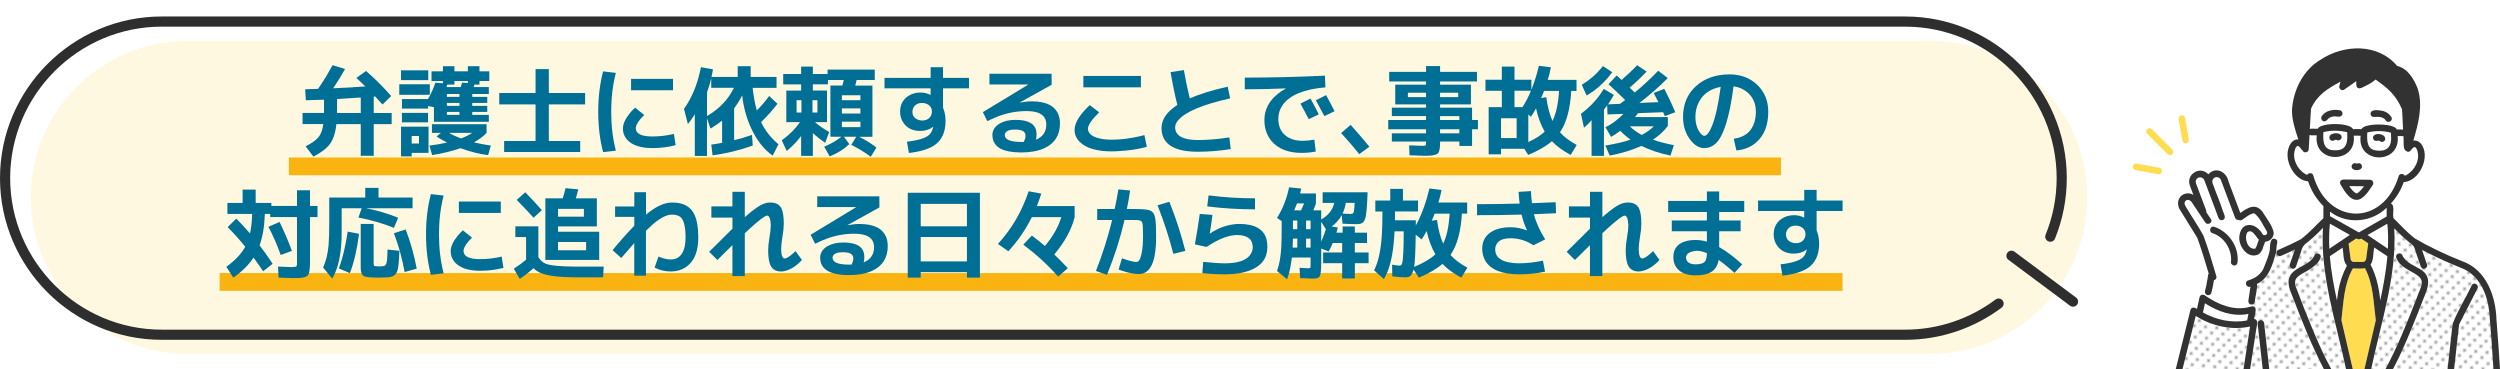 <?xml version="1.0" encoding="UTF-8"?>
<svg xmlns="http://www.w3.org/2000/svg" xmlns:xlink="http://www.w3.org/1999/xlink" id="_レイヤー_2" viewBox="0 0 846 125">
  <defs>
    <style>.cls-1{fill:none;}.cls-2{fill:#323232;}.cls-3{fill:url(#_新規パターン_3);}.cls-4{fill:#006f95;}.cls-5{fill:#fff;}.cls-6{fill:#2e2e2e;}.cls-7{fill:#959595;}.cls-8{fill:#fff8e1;}.cls-9{clip-path:url(#clippath);}.cls-10{fill:#f9b411;}.cls-11{fill:#ffdc50;}</style>
    <clipPath id="clippath">
      <rect class="cls-1" x="721" width="125" height="125"></rect>
    </clipPath>
    <pattern id="_新規パターン_3" x="0" y="0" width="4.98" height="5.18" patternTransform="translate(-2014.82 -8518.19) rotate(-45) scale(.49)" patternUnits="userSpaceOnUse" viewBox="0 0 4.98 5.18">
      <rect class="cls-1" x="0" width="4.98" height="5.18"></rect>
      <rect class="cls-5" x="0" y="0" width="4.98" height="5.18"></rect>
      <circle class="cls-7" cx="2.49" cy="2.59" r="1.06"></circle>
    </pattern>
  </defs>
  <g id="ph">
    <path class="cls-8" d="M653.37,119.77H63.36c-29.14,0-52.98-23.84-52.98-52.98h0c0-29.14,23.84-52.98,52.98-52.98h590.01c29.14,0,52.98,23.84,52.98,52.98h0c0,6.99-1.37,13.69-3.86,19.81-1.48,3.65-3.36,7.1-5.58,10.29-3.28,4.73-7.32,8.9-11.92,12.35-8.84,6.61-19.79,10.53-31.61,10.53Z"></path>
    <path class="cls-6" d="M675.29,101.36c-8.56,6.4-19.14,10.19-30.58,10.19H54.7c-14.1,0-26.91-5.76-36.2-15.06-9.3-9.3-15.06-22.11-15.06-36.2h0c0-14.1,5.76-26.91,15.06-36.21,9.3-9.3,22.11-15.06,36.2-15.06h590.01c14.1,0,26.9,5.76,36.2,15.06,9.3,9.3,15.06,22.11,15.06,36.2h0c0,6.77-1.33,13.24-3.74,19.16-.36.88.06,1.88.94,2.24.88.36,1.88-.07,2.24-.94,2.57-6.33,3.99-13.24,3.99-20.46h0c0-30.1-24.6-54.7-54.7-54.7H54.7C24.6,5.6,0,30.19,0,60.29h0c0,30.1,24.6,54.7,54.7,54.7h590.01c12.2,0,23.52-4.05,32.64-10.88.76-.57.92-1.65.35-2.4-.57-.76-1.65-.92-2.4-.35h0Z"></path>
    <path class="cls-6" d="M679.65,87.92l20.84,15.52c.76.57,1.84.41,2.4-.35.57-.76.41-1.84-.35-2.4l-20.84-15.52c-.76-.57-1.84-.41-2.4.35-.57.76-.41,1.84.35,2.4"></path>
    <rect class="cls-1" width="846" height="125"></rect>
    <g class="cls-9">
      <path class="cls-5" d="M753.49,105.99c-2.62-.68-5.05-1.94-7.34-3.37-.23,1.04-.46,2.09-.69,3.13,4.51,2.51,9.86,3.69,14.97,2.67.14-.73.28-1.47.43-2.2-2.44.44-4.94.4-7.37-.23Z"></path>
      <path class="cls-11" d="M805.28,39.57c-.19-.03-.03.02.04,0-.01,0-.02,0-.04,0Z"></path>
      <path class="cls-5" d="M807.9,75.99c-.06-.07-.11-.14-.15-.23-2.2,1.26-4.39,2.51-6.59,3.77,2.29,1.55,4.59,3.09,6.88,4.64.13-2.72.1-5.45-.15-8.18Z"></path>
      <path class="cls-5" d="M788.43,75.69c-.27,2.82-.32,5.66-.19,8.49,2.32-1.56,4.64-3.13,6.96-4.69-2.26-1.27-4.52-2.53-6.77-3.8Z"></path>
      <path class="cls-11" d="M788.09,39.95s-.01.01-.02.02c0,0,.01-.01.02-.02Z"></path>
      <path class="cls-11" d="M788,40.02s-.02.01,0,0h0Z"></path>
      <path class="cls-5" d="M793.21,87.69c-.16-1.28-.33-2.57-.49-3.85-1.44.94-2.84,1.97-4.31,2.87.42,5.05,1.34,10.03,2.41,14.98.42-4.1,1.39-8.15,3.38-11.78-.58-.59-.88-1.36-.99-2.21Z"></path>
      <path class="cls-11" d="M799.7,88.64c.55-.08.91-.42,1.01-1.1.24-1.72.47-3.45.7-5.17-.8-.54-1.59-1.07-2.39-1.61-.5.33-1.13.33-1.66-.06-.87.58-1.73,1.17-2.6,1.75.25,1.81.41,3.63.72,5.43.41,1.33,3.07.56,4.22.76Z"></path>
      <path class="cls-5" d="M795.08,72.19c7.8,1.41,14.79-5.36,16.61-12.52.25-.97,1.64-1.05,2.06-.22.02,0,.04,0,.05,0-.07,0,.2-.05.3-.08-.01,0,.28-.15.24-.12,2.81-1.6,4.72-5.17,3.65-8.36-.12-.36-.38-1.05-.82-1.12-1.13.02-1.49,2.55-3,1.25-1.16-.4-.61-3.78-.86-4.95-.65,0-1.3-.01-1.95-.02,1.09,9.73-13.84,9.55-12.52-.11-.78-.02-1.56,0-2.34-.03,1.14,9.67-13.76,9.62-12.51-.1-.81-.05-1.67.09-2.45-.1-.09,1.59-.18,3.18-.26,4.76,0,1.19-1.71,1.51-2.13.4-.56-.32-.89-1.46-1.63-1.46-.49.05-.77.83-.9,1.23-1.03,3.14.79,6.66,3.53,8.3-.04-.03.25.13.24.13.1.03.38.1.3.09.03,0,.05,0,.08,0,.44-.79,1.8-.75,2.04.24,1.51,5.9,6.13,11.52,12.27,12.8ZM795.92,55.76c.38-.68,1.07-.56,1.69-.4.84-.45,1.91.33,1.63,1.27-.51,1.65-4.26,1.07-3.33-.87ZM792.98,60.74c3.02.03,6.03.06,9.05.09.84,0,1.38.94.96,1.67-1.09,1.74-2.27,3.59-4.02,4.72-3.21,1.75-5.58-2.48-6.94-4.81-.38-.75.05-1.66.96-1.67Z"></path>
      <path class="cls-5" d="M807.7,86.6c-1.42-.95-2.83-1.91-4.25-2.86-.43,1.92-.13,4.15-1.24,5.83,1.98,3.74,2.86,7.91,3.28,12.09,1.06-4.94,1.99-9.92,2.4-14.96-.07-.02-.13-.06-.19-.1Z"></path>
      <path class="cls-5" d="M789.33,73.65c2.97,1.67,5.94,3.34,8.92,5,3.13-1.79,6.26-3.58,9.39-5.37v-2.98c-5.07,5.01-13.5,5.75-19.18,1.32v1.54c.29.16.58.32.87.49Z"></path>
      <path class="cls-5" d="M794.98,62.98c.63.92,1.32,1.88,2.3,2.45.8.13,2.03-1.49,2.71-2.4-1.67-.02-3.34-.03-5.01-.05Z"></path>
      <path class="cls-11" d="M780.91,59.16h0c.09-.03.09-.03,0,0Z"></path>
      <path class="cls-11" d="M807.23,40.58s-.01-.02-.02-.02c0,0,.02.02.02.02Z"></path>
      <path class="cls-5" d="M812.87,37.04c-2.11-4.89-4.73-7.14-8.96-10.11-1.58,1.35-3.09,2.02-4.87,2.86-1.77.58-1.74-1.06-1.66-2.33-1.37.96-2.74,1.93-4.11,2.89-.81.57-1.88-.38-1.63-1.25.14-.48.25-.97.38-1.46-4.42,2.45-7.75,4.33-9.96,9.13-.13,2.28-.25,4.56-.38,6.84.87-.12,1.77,0,2.65-.03,1.11-2.16,10.99-2.13,11.98.16.94-.13,1.91,0,2.85-.03.79-2.15,11.18-2.07,11.95.11.71,0,1.41.01,2.12.02-.11-2.27-.22-4.54-.34-6.8ZM792.38,39.16c-.18.18-.52.36-.78.33-1.01-.12-2.07-.18-3.03.21-.93.33-1.35,1.86-2.52,1.21-1.69-1.37,1.04-3.18,2.37-3.5,1.31-.38,5.47-.62,3.97,1.75ZM808.82,41.1c-.76.48-1.42-.2-1.83-.78-.44-.45-1.07-.64-1.68-.74-1.1-.25-2.99.6-3.13-1.1.11-1.77,3.12-1.14,4.29-.92,1.33.35,4.01,2.15,2.34,3.54Z"></path>
      <path class="cls-5" d="M809.14,44.93c-2.6-.74-5.42-.74-8.05-.1-.13,2.69-.23,5.87,3.26,6.11,4.59.39,4.94-2.19,4.79-6.01ZM806.86,47.7c-.64.66-1.27.15-1.91-.12-.46,0-.93.29-1.37-.02-.52-.28-.7-1.02-.4-1.52.99-1.54,5.14-.3,3.68,1.66Z"></path>
      <path class="cls-11" d="M807.18,40.52c-.07-.11-.02-.01.02.03,0-.01-.01-.02-.02-.03Z"></path>
      <path class="cls-5" d="M792.36,44.38c-2.03-.28-4.12-.15-6.11.32-.31,3.73.22,6.52,4.66,6.12,3.55-.14,3.46-3.38,3.39-6.07-.59-.17-1.32-.27-1.94-.37ZM792.26,46.95c-.51.85-1.2.43-1.93.35-.42.14-.8.47-1.27.3-.58-.14-.94-.8-.78-1.37.57-1.75,4.9-1.53,3.98.72Z"></path>
      <path class="cls-11" d="M798.13,65.11c-.14.1-.04.03,0,0h0Z"></path>
      <path class="cls-11" d="M797.48,65.47s-.01,0-.02,0c.05.02.09.01.06-.01-.01,0-.02,0-.04,0Z"></path>
      <path class="cls-11" d="M797.4,65.46s.02,0,.03.01c.01,0,.03-.01.05-.02-.03,0-.06,0-.09,0Z"></path>
      <path class="cls-11" d="M805.32,39.58s0,0,0,0c0,0,0,0,.01,0,0,0-.01,0-.02,0Z"></path>
      <path class="cls-11" d="M762.83,72.12c-.07-.03-.05,0,0,0,0,0,0,0,0,0Z"></path>
      <path class="cls-3" d="M781.48,91.21c-1.45,1.15-3.57,1.52-4.55,3.18-.99,2.14,1.14,5.1,1.72,7.26,3.13,7.9,6.19,15.88,10.3,23.35h4.96c-3.32-15.79-8.75-31.57-7.83-47.89-1.64,1.73-3.38,3.36-5.22,4.88-1.38.93-1.9,1.82-2.26,3.43-.54,1.57-1.08,3.14-1.61,4.71-.19.57-.76.94-1.37.78-.55-.15-.97-.8-.78-1.37.58-1.7,1.16-3.39,1.74-5.09-1.52.72-3.06,1.41-4.59,2.09-.77.41-1.77-.15-1.65-1.08l-.16.03c-1.14,3.95-2.36,8.74-6.45,10.58.18,2.03-.57,4.14-.75,6.18-.11.69-1.03.98-1.59.69l-.19.94c3.23-1.1,1.83,2.31,1.58,4.04,1.73.21.78,2.41.71,3.53-.69,4.51-1.38,9.03-2.08,13.54h4.29c-.58-5.19-1.16-10.38-1.74-15.57-.07-.6.56-1.11,1.11-1.11,1.54.12,1.08,2.14,1.35,3.22.5,4.49,1,8.97,1.5,13.46h18.5c-4.01-7.75-7.27-15.86-10.4-24-1-2.63-2.66-5.72-.66-8.3,2.04-2.61,6.28-3.04,7.78-6.16.4-1.37,2.54-.78,2.14.59-.53,1.82-2.31,3.09-3.81,4.08Z"></path>
      <path class="cls-5" d="M761.21,103.88l.19-.94c-.73-.37-.57-1.29-.45-1.96.2-1.34.41-2.68.61-4.02-1.43.62-2.25-1.61-.75-2.08,2.5-.73,4.63-2.25,5.46-4.77.68-1.84,1.57-3.66,1.83-5.62.1-1.31,0-4.66,2.12-3.48-.05-.73-.24-1.49-.43-2.25,0,0-.16-.16-.38-.31.23,1.68-1.23,3.25-2.87,3.31-.7,1.46-.83,3.44-2.35,4.32-3.41,1.54-6.4-2.42-6.42-5.56.2-5.84,5.58-5.61,8.03-1.12.79.46,1.73-.17,1.32-1.12-1.3-2.07-2.29-4.66-4.29-6.16-1.54.17-2.87,1.46-4.14,2.25-.41.26-.8.21-1.1.01-.57.1-1.05-.27-1.25-.79-.63-1.67-1.26-3.34-1.88-5.01-.98-2.6-1.94-5.21-2.93-7.8-.57-1.21-2.34-1.17-2.8.1-.24.67.13,1.38.37,2.02,1.01,2.84,2.27,5.64,3.15,8.51.34.98,1.32,2.54-.15,3.03-.62.17-1.15-.21-1.37-.78l-1.88-5.01c-.98-2.6-1.94-5.21-2.93-7.8-.57-1.21-2.34-1.17-2.8.1-.24.67.13,1.38.37,2.02.4,1.05.79,2.1,1.19,3.15.64,1.68,1.27,3.36,1.91,5.04.07.19.06.39,0,.57.53.79,1.06,1.58,1.59,2.37.8,1.19-1.13,2.3-1.92,1.12-1.45-2.16-2.89-4.32-4.34-6.49-.41-.89-1.71-1.65-2.43-.67-.6.85.14,1.78.6,2.51,1.82,3.08,3.9,6.03,5.58,9.17,1.66,4.49,3,9.11,4.35,13.71.2.7-.26,1.2-.81,1.33-.21,1.44-.52,2.86-.88,4.26-.18.75-1.19,1.06-1.77.57l-.17.5c4.3,2.95,9.57,5.13,14.82,3.74ZM748.67,78.89c-1.36-.44-.77-2.58.59-2.14,4.95,1.61,8.46,6.78,7.92,12-.06.6-.46,1.11-1.11,1.11-.56,0-1.17-.51-1.11-1.11.44-4.22-2.22-8.53-6.29-9.85Z"></path>
      <path class="cls-3" d="M842.51,107.41c-.28-5.56-1.96-11.34-6.42-14.95-1.75-1.39-3.86-2.05-5.89-2.91-3.6-1.51-7.13-3.19-10.59-4.99.57,1.66,1.14,3.32,1.7,4.98.19.57-.22,1.21-.78,1.37-.6.17-1.17-.21-1.37-.78-.55-1.61-1.1-3.21-1.65-4.82-.22-.65-.37-1.46-.77-2.03-.4-.51-.98-.88-1.45-1.29-1.79-1.47-3.48-3.04-5.07-4.72.88,16.27-4.55,31.99-7.84,47.73h4.82c4.2-7.81,7.5-16.08,10.69-24.34.53-1.76,1.67-3.44,1.63-5.32-.23-3.15-7.2-3.7-8.65-8.21-.4-1.38,1.74-1.96,2.14-.59,2.05,4.1,9.54,4.06,8.7,9.87-3.29,9.77-7.3,19.38-11.97,28.59h18.49c.57-5.11,1.14-10.22,1.71-15.34,1.72-4.54,4.43-8.74,6.51-13.15.65-1.27,2.57-.15,1.92,1.12-2.07,4.04-4.15,8.09-6.22,12.13-.57,5.08-1.14,10.15-1.7,15.23h13.32c-.37-5.87-.75-11.74-1.27-17.59Z"></path>
      <path class="cls-3" d="M761.41,110.49c-6.3,1.39-12.95-.19-18.38-3.57-1.5,6.02-3,12.05-4.49,18.07h20.65c.74-4.84,1.48-9.67,2.22-14.51Z"></path>
      <path class="cls-11" d="M803.98,108.37c-.8-5.98-.8-12.15-3.65-17.62-1.34.21-2.75.09-4.11.06-3.06,5.34-3.18,11.57-3.88,17.52,1.28,5.56,2.57,11.11,3.86,16.66h3.91c1.28-5.55,2.57-11.09,3.87-16.63Z"></path>
      <path class="cls-11" d="M729.06,44.57c-.61-.65-1.54-1.74-2.43-.86-.41.44-.44,1.13,0,1.57,2.01,2.01,4.03,4.02,6.04,6.04.61.65,1.54,1.74,2.43.86.41-.44.44-1.13,0-1.57-2.01-2.01-4.03-4.02-6.04-6.04Z"></path>
      <path class="cls-11" d="M730.81,56.8c-2.23-.42-4.45-.84-6.68-1.25-.82-.18-2.02-.49-2.33.59-.15.54.18,1.25.78,1.37,2.23.42,4.45.84,6.68,1.25.82.18,2.02.49,2.33-.59.15-.54-.18-1.25-.78-1.37Z"></path>
      <path class="cls-11" d="M738.37,46.74c.07.92.39,1.94,1.52,1.69.62-.17.88-.77.78-1.37-.37-2.11-.73-4.21-1.1-6.32-.07-.92-.39-1.94-1.52-1.69-.62.17-.88.77-.78,1.37.37,2.11.73,4.21,1.1,6.32Z"></path>
      <path class="cls-2" d="M791.59,37.27c-2.17-.32-4.7.14-5.95,2.12-.32.48-.11,1.25.4,1.52.76.43,1.37-.13,1.8-.73.45-.45,1.08-.64,1.7-.74.93-.24,2.07.4,2.84-.28.7-.69.17-1.86-.78-1.9ZM788,40.02s-.02.01,0,0h0ZM788.07,39.97s.01-.01.02-.02c0,0-.01.01-.02.02Z"></path>
      <path class="cls-2" d="M807.2,40.55s0,0,0,0c0,0,0,0,0,0Z"></path>
      <path class="cls-2" d="M806.48,37.57c-1.16-.23-4.18-.86-4.29.92.14,1.69,1.99.85,3.09,1.1-.14-.01-.09-.03.04,0,0,0,.01,0,.02,0,0,0,0,0-.01,0,.71.11,1.43.38,1.88.97-.1-.14-.03-.04.03.03,0,0-.01-.01-.02-.02.7,1.4,2.74.42,2.01-.98-.64-1-1.6-1.69-2.74-2.02Z"></path>
      <path class="cls-2" d="M805.28,39.58s.03,0,.04,0c-.01,0-.02,0-.04,0Z"></path>
      <path class="cls-2" d="M844.81,108.38c-.18-8.06-3.44-17.21-11.71-20.03-5.45-2.18-10.87-4.7-15.92-7.68-2.64-2.02-4.86-4.54-7.21-6.82-.5-1.31.64-4.41-.91-4.97,1.91-2.09,3.43-4.57,4.35-7.24,5.44-.35,9.37-8.94,5.7-13.18-.61-.68-1.54-1.03-2.44-.88,1.67-5.66,3.38-11.96,1.42-17.75-1.25-3.16-3.37-6.69-6.89-7.51-6.48-7.74-18.03-7.37-25.95-2.1-5.91,3.54-9.3,10.4-9.65,17.16.01,3.36,1.11,6.66,2.16,9.81-2.46-.22-3.62,2.86-3.65,4.91-.2,3.84,2.87,8.98,6.95,9.26,1,3.08,2.82,6.05,5.19,8.4-.05,1.35,0,2.72-.02,4.07-2.48,2.33-4.77,4.98-7.53,7.06-2.54,1.38-5.19,2.56-7.83,3.73-.33.14-.5.49-.53.84l.9-.17-.9.17c-.12.93.88,1.48,1.65,1.08,1.53-.68,3.07-1.36,4.59-2.09-.58,1.7-1.16,3.39-1.74,5.09-.19.57.22,1.21.78,1.37.61.17,1.17-.21,1.37-.78.54-1.57,1.08-3.14,1.61-4.71.32-1.52.95-2.58,2.26-3.43,1.84-1.51,3.58-3.14,5.22-4.88-.92,16.32,4.51,32.1,7.83,47.89h2.28c-1.29-5.55-2.58-11.11-3.86-16.66.7-5.94.83-12.18,3.88-17.52,1.35.03,2.77.14,4.11-.06,2.85,5.47,2.86,11.64,3.65,17.62-1.31,5.54-2.59,11.08-3.87,16.63h2.28c3.29-15.74,8.72-31.46,7.84-47.73,1.59,1.67,3.29,3.25,5.07,4.72.48.42,1.06.78,1.45,1.29.4.57.55,1.38.77,2.03.55,1.61,1.1,3.21,1.65,4.82.19.57.76.94,1.37.78.55-.15.97-.8.78-1.37-.57-1.66-1.14-3.32-1.7-4.98,3.47,1.8,7,3.48,10.59,4.99,2.03.86,4.14,1.51,5.89,2.91,4.46,3.61,6.14,9.39,6.42,14.95.51,5.86.9,11.73,1.27,17.59h2.22c-.34-5.54-.71-11.09-1.18-16.62ZM781.97,38.21c.03-.48.05-.96.08-1.45,2.19-4.77,5.57-6.7,9.96-9.13-.12.49-.24.98-.38,1.46-.25.88.82,1.83,1.63,1.25,1.37-.96,2.74-1.93,4.11-2.89-.08,1.26-.11,2.9,1.66,2.33,1.78-.84,3.3-1.51,4.87-2.86,4.25,2.99,6.84,5.2,8.96,10.11.11,2.27.23,4.54.34,6.8-.71,0-1.41-.01-2.12-.02-.78-2.17-11.11-2.27-11.95-.11-.95.03-1.92-.1-2.85.03-.97-2.28-10.86-2.33-11.98-.16-.88.03-1.78-.09-2.65.03.1-1.8.2-3.59.3-5.39ZM809.13,45.85c.32,3.5-1.09,5.51-4.78,5.09-3.5-.24-3.39-3.42-3.26-6.11,2.63-.64,5.45-.64,8.05.1-.06.28,0,.64,0,.92ZM794.3,44.96c.25,4.1-.62,6.35-5.2,5.83-3.09-.44-3.01-3.62-2.85-6.09,2.62-.64,5.44-.62,8.05.05,0,.07,0,.15,0,.21ZM780.91,59.16h0c.09-.03.09-.03,0,0ZM782.81,59.39c-.24-.99-1.6-1.03-2.04-.24-.03,0-.05,0-.08,0,.08,0-.2-.06-.3-.09.02,0-.28-.16-.24-.13-2.74-1.63-4.56-5.16-3.53-8.3.13-.39.41-1.18.9-1.23.74,0,1.07,1.14,1.63,1.46.42,1.11,2.12.8,2.13-.4.09-1.59.18-3.18.26-4.76.79.19,1.64.05,2.45.1-1.25,9.73,13.66,9.76,12.51.1.78.03,1.56.02,2.34.03-1.33,9.66,13.61,9.85,12.52.11.65,0,1.3.01,1.95.02.25,1.17-.31,4.54.86,4.95,1.52,1.29,1.87-1.23,3-1.25.43.07.7.77.82,1.12,1.07,3.19-.84,6.76-3.65,8.36.04-.02-.26.12-.24.12-.1.03-.38.09-.3.08-.02,0-.04,0-.05,0-.42-.83-1.8-.75-2.06.22-5.17,17.01-23.98,16.74-28.88-.28ZM807.64,70.3v2.98c-3.13,1.79-6.26,3.58-9.39,5.37-3.26-1.83-6.52-3.66-9.78-5.49v-1.54c5.68,4.42,14.11,3.69,19.18-1.32ZM788.43,75.69c2.26,1.27,4.52,2.53,6.77,3.8-2.32,1.56-4.64,3.13-6.96,4.69-.13-2.83-.09-5.67.19-8.49ZM791.25,98.61c-.17,1.02-.31,2.04-.43,3.06-1.07-4.95-1.99-9.93-2.41-14.98,1.47-.9,2.86-1.93,4.31-2.87.43,1.99.04,4.47,1.48,6.07-1.47,2.73-2.43,5.66-2.95,8.71ZM800.95,85.75c-.18.83-.07,2.18-.69,2.66-.23.16-.29.19-.56.22-1.04,0-2.24,0-3.28,0-.44-.04-.78-.34-.94-.76-.3-1.8-.46-3.62-.72-5.43.87-.58,1.73-1.17,2.6-1.75.53.38,1.17.39,1.66.06.8.54,1.59,1.07,2.39,1.61-.15,1.13-.31,2.26-.46,3.38ZM806.75,95.24c-.38,2.15-.81,4.28-1.27,6.42-.42-4.18-1.3-8.35-3.28-12.09,1.11-1.68.81-3.91,1.24-5.83,1.49.97,2.93,2.03,4.44,2.96-.24,2.86-.63,5.71-1.13,8.54ZM808.05,84.17c-2.29-1.55-4.59-3.09-6.88-4.64,2.2-1.26,4.39-2.51,6.59-3.77.04.08.09.16.15.23.25,2.72.28,5.45.15,8.18Z"></path>
      <path class="cls-2" d="M831.96,111.54c.07-.59.13-1.18.2-1.77,2.07-4.04,4.15-8.09,6.22-12.13.65-1.27-1.26-2.39-1.92-1.12-2.08,4.41-4.79,8.61-6.51,13.15-.57,5.11-1.14,10.22-1.71,15.34h2.22c.5-4.49,1-8.97,1.5-13.46Z"></path>
      <path class="cls-2" d="M816.14,111.02c1.25-2.99,2.45-6.01,3.61-9.04,1.35-3.51,3.7-7.76-.23-10.54-2.2-1.47-5.26-2.4-6.51-4.9-.4-1.37-2.54-.79-2.14.59,1.47,4.53,8.42,5.04,8.65,8.21.04,1.87-1.1,3.56-1.63,5.32-3.2,8.26-6.49,16.53-10.69,24.34h2.54c2.43-4.51,4.44-9.27,6.4-13.98Z"></path>
      <path class="cls-2" d="M795.92,56.88c.82,1.3,4.09.74,3.22-1.11-.35-.65-1.07-.57-1.67-.41-.97-.56-2.13.55-1.54,1.52Z"></path>
      <path class="cls-2" d="M766.43,111.54c-.27-1.07.2-3.09-1.35-3.22-.55,0-1.18.51-1.11,1.11.58,5.19,1.16,10.38,1.74,15.57h2.22c-.5-4.49-1-8.97-1.5-13.46Z"></path>
      <path class="cls-2" d="M782.17,110.43c-1.71-4.11-3.34-8.26-4.9-12.43-2.04-4.36,1.27-4.85,4.22-6.79,1.5-.99,3.28-2.26,3.81-4.08.4-1.37-1.74-1.96-2.14-.59-1.5,3.12-5.74,3.55-7.78,6.16-2,2.59-.34,5.67.66,8.3,3.13,8.14,6.39,16.25,10.4,24h2.52c-2.62-4.67-4.74-9.65-6.79-14.57Z"></path>
      <path class="cls-2" d="M797.41,65.46s.05,0,.08,0c-.02,0-.05,0-.08,0Z"></path>
      <path class="cls-2" d="M792.02,62.41c1.36,2.33,3.73,6.56,6.94,4.81,1.76-1.13,2.93-2.98,4.02-4.72.42-.73-.12-1.66-.96-1.67-2.64-.03-5.27-.05-7.91-.08-1.24-.11-2.68.04-2.1,1.66ZM797.46,65.47s0,0,0,0c.02,0,.05,0,.06-.01.02.02,0,.04-.06.01ZM798.13,65.11s-.14.1,0,0h0ZM799.63,63.51c-.59.77-1.61,1.85-2.15,1.94,0,0,0,0,0,0-.02,0-.04.01-.05.02-.01,0-.02,0-.03-.01,0,0,0,0,0,0,0,0,0,0,0,0-.04-.01-.09-.02-.13-.03-.98-.57-1.67-1.53-2.3-2.45,1.67.02,3.34.03,5.01.05-.12.17-.23.32-.35.49Z"></path>
      <path class="cls-2" d="M791.86,45.44c-1.2-.8-4.27-.22-3.47,1.66.29.51,1.02.72,1.52.4.19-.14.41-.22.65-.19,1.35.78,2.63-.96,1.31-1.87Z"></path>
      <path class="cls-2" d="M806.21,45.68c-1.05-.6-3.47-.47-3.14,1.21.32.97,1.08.83,1.88.69.41.07.67.48,1.12.45,1.47-.1,1.4-1.9.14-2.34Z"></path>
      <path class="cls-2" d="M756.08,89.86c.65,0,1.05-.51,1.11-1.11.54-5.22-2.97-10.39-7.92-12-1.36-.44-1.95,1.7-.59,2.14,4.08,1.33,6.73,5.63,6.29,9.85-.06.6.55,1.11,1.11,1.11Z"></path>
      <path class="cls-2" d="M770.22,81.01c.07.97-.11,1.88-.87,2.64.76-.76.94-1.67.87-2.64-2.12-1.18-2.02,2.17-2.12,3.48-.26,1.96-1.15,3.78-1.83,5.62-.83,2.52-2.96,4.05-5.46,4.77-1.49.47-.68,2.7.76,2.08-.2,1.34-.41,2.68-.61,4.02-.13.67-.28,1.59.45,1.96l.47-2.32-.47,2.32c.56.28,1.48,0,1.59-.69.17-2.05.93-4.15.75-6.18,4.09-1.84,5.31-6.63,6.45-10.58l-1.79.35,1.79-.35c.22-1.11.1-2.26.41-3.35.14-.5-.06-.9-.38-1.13Z"></path>
      <path class="cls-2" d="M765.94,72.1c-2.32-3.49-5.04-2.1-7.81-.02-1.34-3.56-2.68-7.12-4.02-10.69-.63-3.31-4.37-5.16-6.81-2.4-2.76-3.04-7.68-.02-6.24,3.84.39,1.04.79,2.08,1.18,3.13-1.58-1.06-3.99-.51-4.82,1.26-.61,1.22-.42,2.61.27,3.76,1.94,3.17,3.92,6.32,5.87,9.48,1.15,3.18,2.76,8.25,3.87,12.12-.31.37-.27.93-.34,1.4-.13.9-.3,1.8-.49,2.7-.08.96-.92,2.18-.05,2.97l.62-1.86-.62,1.86c.58.49,1.59.19,1.77-.57.36-1.4.67-2.83.88-4.26.55-.14,1.01-.63.81-1.33-1.35-4.6-2.68-9.21-4.35-13.71-1.68-3.14-3.76-6.09-5.58-9.17-.45-.73-1.2-1.66-.6-2.51.73-.98,2.02-.22,2.43.67,1.45,2.16,2.89,4.32,4.34,6.49.79,1.18,2.72.07,1.92-1.12-.53-.79-1.06-1.58-1.59-2.37.06-.19.06-.39,0-.57-.64-1.68-1.27-3.36-1.91-5.04-.4-1.05-.79-2.1-1.19-3.15-.24-.64-.62-1.35-.37-2.02.46-1.27,2.23-1.32,2.8-.1.99,2.59,1.95,5.2,2.93,7.8l1.88,5.01c.21.56.75.94,1.37.78,1.47-.5.49-2.05.15-3.03-.88-2.87-2.14-5.67-3.15-8.51-.24-.64-.62-1.35-.37-2.02.46-1.27,2.23-1.32,2.8-.1.99,2.59,1.95,5.2,2.93,7.8.63,1.67,1.26,3.34,1.88,5.01.2.53.68.89,1.25.79.3.2.69.25,1.1-.01,1.28-.79,2.6-2.09,4.14-2.25,1.99,1.5,2.99,4.09,4.29,6.16.41.94-.53,1.58-1.32,1.12-2.45-4.48-7.83-4.72-8.03,1.12.02,3.14,3.01,7.1,6.42,5.56,1.52-.88,1.65-2.86,2.35-4.32,1.65-.06,3.11-1.63,2.87-3.31-.3-.2-.7-.39-.96-.14.26-.26.66-.07.96.14-.6-2.32-2.21-4.34-3.48-6.35ZM762.83,72.12s-.07-.03,0,0c0,0,0,0,0,0ZM764.4,81.18c-.43.95-.63,2-1.16,2.9,0,0-.18.09-.16.08-2.55.32-3.78-3.75-2.55-5.58,1.7-1.27,2.86,1.63,3.9,2.56,0,.01-.01.03-.02.04Z"></path>
      <path class="cls-2" d="M762.79,107.92c.26-1.73,1.66-5.14-1.58-4.04l-.35,1.7.35-1.7c-5.25,1.39-10.52-.8-14.82-3.74l-1.14,3.42,1.14-3.42c-.62-.62-1.81-.56-2.05.39-.3,1.35-.59,2.69-.89,4.04-.7-.63-1.87-.77-2.2.3-.6,2.4-1.19,4.8-1.79,7.21-1.07,4.31-2.14,8.61-3.21,12.92h2.29c1.5-6.02,3-12.05,4.49-18.07,5.43,3.38,12.07,4.95,18.38,3.57-.74,4.84-1.48,9.67-2.22,14.51h2.23c.69-4.51,1.38-9.03,2.08-13.54.07-1.13,1.02-3.32-.71-3.53ZM760.44,108.42c-5.11,1.02-10.46-.16-14.97-2.67.23-1.04.46-2.09.69-3.13,4.32,2.82,9.54,4.67,14.71,3.6-.14.73-.28,1.47-.43,2.2Z"></path>
    </g>
    <rect class="cls-10" x="97.76" y="53.29" width="504.92" height="6"></rect>
    <rect class="cls-10" x="74.32" y="92.41" width="549.2" height="6"></rect>
    <path class="cls-4" d="M120.6,26.36l3.27-2.34c2.97,2.57,5.81,5.4,8.51,8.48l-2.94,2.87c-.55-.62-1.39-1.53-2.51-2.74-.07,0-.14.01-.23.03h-.23v5.58h6.07v3.76h-6.07v10.73h-4.39v-10.73h-8.25c-.31,3.19-1.18,5.61-2.61,7.26-1.08,1.23-2.79,2.49-5.15,3.76l-2.64-3.5c2.22-1.14,3.72-2.23,4.49-3.27.75-1.03,1.24-2.45,1.49-4.26h-7.03v-3.76h7.26v-4.49c-.92.04-2.28.09-4.06.13-.92.02-1.62.04-2.08.07l-.23-3.73c1.94-.04,3.39-.09,4.36-.13,1.76-2.53,3.39-5.2,4.88-8.02l4.26,1.29c-1.17,2.11-2.51,4.29-4.03,6.53,4-.18,7.63-.38,10.89-.63-1.67-1.63-2.68-2.6-3.04-2.9ZM122.08,32.99c-3.65.26-6.33.44-8.02.53v3.07c0,.2-.01.48-.03.86v.79h8.05v-5.25Z"></path>
    <path class="cls-4" d="M135.12,32.07v-3.56h10.33v3.56h-10.33ZM135.71,27.12v-3.33h9.21v3.33h-9.21ZM139.31,51.73v1.19h-3.6v-10.06h9.31v8.88h-5.71ZM165.58,24.11v3.3h-3.33v1.22h-1.72c-.02.11-.07.28-.13.5-.04.15-.08.26-.1.33h5.12v2.34h-5.61v.99h5.08v2.05h-5.08v.99h5.08v2.05h-5.08v.99h5.61v2.34h-18.58v-4.95l-1.98-.36v.86h-8.84v-3.23h8.81c1.1-1.89,1.92-3.74,2.48-5.54l2.57.2v-.76h-3.86v-3.3h3.86v-1.72h3.89v1.72h4.55v-1.72h3.93v1.72h3.33ZM136.01,41.4v-3.2h8.84v3.2h-8.84ZM139.31,48.57h2.47v-2.54h-2.47v2.54ZM146.17,44.97v-2.94h18.48v2.94c-1.01,1.12-2.44,2.19-4.29,3.2,1.72.42,3.63.78,5.74,1.09l-.92,3.23c-2.93-.35-6.05-1.13-9.37-2.34-2.93,1.01-6.12,1.79-9.57,2.34l-.92-3.23c2.02-.24,4.01-.58,5.97-1.02-1.54-.79-2.73-1.47-3.56-2.05l1.45-1.22h-3ZM155.94,29.46c.02-.11.07-.27.13-.5.13-.44.23-.77.3-.99l1.95.13v-.69h-4.55v1.22h-2.41c-.02.09-.07.22-.13.4-.07.2-.11.34-.13.43h4.85ZM151.22,31.8v.99h4.26v-.99h-4.26ZM155.48,34.84h-4.26v.99h4.26v-.99ZM151.22,38.86h4.26v-.99h-4.26v.99ZM156.01,46.85c1.58-.59,2.84-1.22,3.76-1.88h-7.82c1.06.64,2.41,1.27,4.06,1.88Z"></path>
    <path class="cls-4" d="M185.71,47.71h10.63v3.73h-25.74v-3.73h10.63v-12.38h-12.28v-3.86h12.28v-8.08h4.49v8.08h12.28v3.86h-12.28v12.38Z"></path>
    <path class="cls-4" d="M208.41,24.64c-1.06,4.05-1.58,8.44-1.58,13.17s.53,9.14,1.58,13.17l-4.32.5c-1.1-4.2-1.65-8.76-1.65-13.66s.55-9.46,1.65-13.66l4.32.5ZM228.05,45.3l.59,3.83c-2.51.66-5.11.99-7.82.99-4.09,0-7-.99-8.71-2.97-.88-1.06-1.32-2.27-1.32-3.63,0-1.54.78-3.28,2.34-5.21.55-.68,1.14-1.31,1.78-1.88l3.1,2.48c-1.69,1.63-2.64,3.01-2.84,4.16-.02.11-.03.21-.03.3,0,1.8,1.74,2.74,5.21,2.81h.46c2.38,0,4.79-.29,7.23-.86ZM213.56,30.55v-3.86h14.19v3.86h-14.19Z"></path>
    <path class="cls-4" d="M263.45,48.8l-1.98,3.86c-3.1-2.16-5.63-5.48-7.59-9.97-1.43-3.3-2.33-6.77-2.71-10.4-.84,1.61-1.75,3.06-2.74,4.36v10.79c2-.48,4.01-1.08,6.04-1.78l.26,3.6c-4.55,1.61-9.09,2.71-13.6,3.3l-.43-3.63c1.32-.18,2.54-.37,3.66-.59v-7.52c-1.12.9-2.43,1.8-3.93,2.71l-1.19-3.47v12.71h-4.12v-14.12c-.81,1.36-1.6,2.48-2.34,3.33l-1.32-5.15c2.57-3.56,4.41-7.91,5.51-13.03.09-.35.17-.7.23-1.06l4.06.73c-.13.9-.3,1.76-.5,2.57h8.88v-3.63h4.39v3.63h8.75v3.7h-8.09c.33,2.93.8,5.48,1.42,7.66,1.54-1.58,2.94-3.22,4.19-4.92l2.8,2.64c-1.63,2.13-3.48,4.2-5.54,6.2,1.34,2.86,3.3,5.36,5.87,7.49ZM248.37,29.72h-7.69v-3.23c-.42,1.78-.89,3.36-1.42,4.72v8.05c3.43-2,6.08-4.5,7.95-7.49.42-.66.8-1.34,1.15-2.05Z"></path>
    <path class="cls-4" d="M270.71,41.34h-4.62v-10.69h5.02v-2.08h-6.07v-3.53h6.07v-2.51h3.96v2.51h4.98v-1.49h15.97v3.53h-6.14c-.13.62-.29,1.24-.46,1.88h5.81v17.33h-4.49c2.24,1.1,4.19,2.32,5.84,3.66l-1.91,3.1c-2.05-1.52-4.25-2.86-6.6-4.03l1.68-2.74h-4.16l1.82,2.48c-1.72,1.67-3.93,3.06-6.63,4.16l-1.88-3.27c2.33-.99,4.27-2.11,5.81-3.37h-3.7v-17.33h4.06c.07-.22.15-.56.26-1.02.09-.4.15-.68.2-.86h-5.35v1.48h-5.11v2.08h4.79v10.69h-4.09c1.34,1.17,2.96,2.29,4.85,3.37l-1.39,3.63c-1.47-.99-2.86-2.09-4.16-3.3v7.72h-3.96v-6.73c-1.41,1.89-3.04,3.59-4.88,5.08l-1.68-3.6c2.62-1.91,4.67-3.97,6.17-6.17ZM269.56,38.07h1.65v-4.16h-1.65v4.16ZM276.62,38.07v-4.16h-1.68v4.16h1.68ZM291.17,33.91v-1.68h-6.27v1.68h6.27ZM284.9,38.43h6.27v-1.75h-6.27v1.75ZM284.9,43.02h6.27v-1.85h-6.27v1.85Z"></path>
    <path class="cls-4" d="M299.32,26.36h15.61v-3.63h4.19v3.63h8.78v3.53h-8.78v6.57c.55,1.3.84,2.77.86,4.42,0,3.87-1.31,6.67-3.93,8.38-1.96,1.25-4.78,2.09-8.48,2.51l-.66-3.83c3.89-.44,6.42-1.23,7.59-2.38.62-.62,1.03-1.43,1.25-2.44.02-.02.03-.05.03-.1v-.07l-.03-.03c-1.17.92-2.62,1.39-4.36,1.39-2.4,0-4.24-.84-5.51-2.51-.86-1.14-1.29-2.47-1.29-3.99,0-2.29.88-4.04,2.64-5.25,1.21-.84,2.64-1.25,4.29-1.25,1.14,0,2.25.26,3.33.79h.07v-2.21h-15.61v-3.53ZM308.76,37.81c0,1.19.53,2.05,1.58,2.57.53.26,1.1.4,1.72.4,1.36,0,2.34-.52,2.94-1.55.24-.44.36-.91.36-1.42,0-1.19-.53-2.05-1.58-2.57-.53-.26-1.1-.4-1.72-.4-1.36,0-2.34.52-2.94,1.55-.24.42-.36.89-.36,1.42Z"></path>
    <path class="cls-4" d="M350.54,47.28c2.33-.95,3.51-2.65,3.53-5.11,0-2.51-1.47-3.98-4.42-4.42-.68-.11-1.44-.16-2.28-.16-3.7,0-7.34.77-10.92,2.31-.77.33-1.55.69-2.34,1.09l-1.52-3.04,15.41-9.34v-.03h-13.17v-3.63h21.02l.03,3.73-10.82,6.01.03.03c1.47-.29,2.82-.43,4.03-.43,5.02,0,8.07,1.61,9.17,4.82.26.79.4,1.68.4,2.67,0,3.98-1.79,6.79-5.38,8.42-2.09.92-4.65,1.39-7.69,1.39-6.03,0-9.27-1.67-9.73-5.02-.04-.29-.07-.56-.07-.83,0-1.65.84-2.97,2.51-3.96,1.43-.81,3.2-1.22,5.31-1.22,4.31,0,6.67,1.33,7.06,3.99.04.31.07.63.07.96,0,.62-.08,1.21-.23,1.78ZM346.48,48c.37-.81.56-1.5.56-2.05,0-1.08-.65-1.74-1.95-1.98-.48-.09-1.04-.13-1.68-.13-1.8,0-2.9.45-3.3,1.35-.07.18-.1.35-.1.53.04,1.54,1.91,2.31,5.61,2.31h.43c.2-.02.34-.03.43-.03Z"></path>
    <path class="cls-4" d="M363.64,43.98c0-1.94,1.13-4.16,3.4-6.67.53-.57,1.1-1.15,1.72-1.75l3.2,2.44c-2.51,2.46-3.77,4.3-3.8,5.51,0,1.43,1.04,2.48,3.13,3.13,1.34.42,3,.63,4.98.63,2.86,0,5.98-.38,9.37-1.15.62-.13,1.16-.26,1.62-.4l.83,3.96c-2.75.79-6.06,1.29-9.93,1.48-.68.04-1.31.07-1.88.07-5.06,0-8.68-1.06-10.86-3.17-1.19-1.17-1.78-2.53-1.78-4.09ZM366.61,29.56v-3.86h19.47v3.86h-19.47Z"></path>
    <path class="cls-4" d="M396.11,24.41l4.52-.69c.46,2.82,1.12,6.01,1.98,9.57,3.34-1.47,7.62-2.79,12.84-3.96l.83,3.96c-9.24,2.07-15.08,4.51-17.52,7.33-.73.84-1.09,1.66-1.09,2.48.04,2.84,2.61,4.27,7.69,4.29,3.21,0,6.76-.3,10.66-.89l.46,3.96c-3.83.59-7.54.89-11.12.89-7.24,0-11.29-2.1-12.14-6.3-.11-.55-.16-1.12-.16-1.72.02-2.93,1.8-5.53,5.35-7.82-.9-3.65-1.66-7.35-2.28-11.09Z"></path>
    <path class="cls-4" d="M421.23,26.26c8.89,0,17.93-.22,27.13-.66l.16,3.96c-7.22.62-12.02,2.59-14.42,5.91-1.01,1.41-1.52,2.98-1.52,4.72,0,2.95,1.16,5.07,3.47,6.37,1.32.73,2.88,1.09,4.69,1.09,1.28,0,2.62-.13,4.03-.4l.49,4.03c-1.65.31-3.23.46-4.75.46-4.44,0-7.81-1.29-10.1-3.86-1.69-1.94-2.54-4.36-2.54-7.26,0-3.48,1.52-6.43,4.55-8.88.81-.66,1.7-1.24,2.67-1.75v-.07c-4.82.2-9.44.3-13.86.3v-3.96ZM446.27,38.7l-3.4,1.62c-.88-1.74-1.82-3.49-2.8-5.25l3.4-1.72c1.03,1.87,1.97,3.65,2.81,5.35ZM451.62,37.64l-3.46,1.65c-.99-1.91-1.95-3.7-2.87-5.35l3.46-1.75c.81,1.45,1.77,3.27,2.87,5.45Z"></path>
    <path class="cls-4" d="M453.83,45.03l3.23-2.77c2.02,2.24,4.14,4.71,6.34,7.39l-3.43,2.51c-1.94-2.44-3.98-4.82-6.14-7.13Z"></path>
    <path class="cls-4" d="M500.13,40.61v3.14h-1.98v5.64h-4.29v-1.49h-6.53v.13c0,1.91-.2,3.15-.59,3.7-.46.57-1.52.89-3.17.96-.46.02-1.01.03-1.65.03-.97,0-2.62-.06-4.95-.17l-.1-3.37c2.46.11,3.97.17,4.52.17.68,0,1.06-.08,1.12-.23.04-.11.07-.31.07-.59v-.63h-11.58v-2.77h11.58v-1.39h-12.8v-3.14h12.8v-1.32h-11.58v-2.84h11.58v-1.12h-10.43v-6.67h10.43v-1.09h-12.47v-3.23h12.47v-1.98h4.75v1.98h12.47v3.23h-12.47v1.09h10.43v6.67h-10.43v1.12h10.82v4.16h1.98ZM476.43,32.86h6.14v-1.48h-6.14v1.48ZM487.32,32.86h6.14v-1.48h-6.14v1.48ZM487.32,40.61h6.53v-1.32h-6.53v1.32ZM487.32,45.13h6.53v-1.39h-6.53v1.39Z"></path>
    <path class="cls-4" d="M507.95,50.35v1.88h-4.19v-15.97h4.46v-5.54h-5.54v-3.73h5.54v-4.45h4.29v4.45h5.71v3.37c.99-2.44,1.84-5.14,2.54-8.09l4.06.49c-.24,1.34-.59,2.76-1.06,4.26h9.73v3.76h-1.78c-.35,5.96-1.55,10.52-3.6,13.66-.09.11-.16.22-.23.33,1.43,1.58,3.32,3.01,5.68,4.29l-2.05,3.37c-2.57-1.36-4.69-2.91-6.34-4.65-1.91,1.65-4.59,3.2-8.02,4.65l-1.35-2.08h-7.85ZM507.95,46.72h5.28v-6.7h-5.28v6.7ZM518.08,30.71h-5.58v5.54h2.71c1.17-1.83,2.12-3.67,2.87-5.54ZM522.73,44.54c-1.28-2.18-2.26-4.81-2.94-7.89-.53.99-1.1,1.95-1.72,2.87l-.89-.76v9.31c2.35-1.08,4.2-2.25,5.54-3.53ZM525.37,40.94c1.21-2.49,1.95-5.87,2.21-10.16h-5.08c-.29.79-.62,1.6-.99,2.41l1.75-.3c.46,3.32,1.17,6.01,2.11,8.05Z"></path>
    <path class="cls-4" d="M559.56,31.5l3.63-1.45c1.41,2.68,2.65,5.32,3.73,7.92l-3.53,1.32c-.26-.57-.46-1.01-.59-1.32l-8.51.33c-.29.42-.63.86-1.02,1.32h11.12v3.13h-.1c-1.3,1.72-2.95,3.22-4.95,4.52,1.91.68,4.28,1.3,7.1,1.85l-1.16,3.53c-3.61-.75-6.89-1.84-9.83-3.27-3.12,1.41-6.7,2.5-10.72,3.27l-1.49-3.4c3.37-.53,6.21-1.2,8.55-2.01-1.3-.9-2.46-1.89-3.5-2.97-1.03.79-2.07,1.47-3.1,2.05l-1.91-3.27c2.16-1.03,4.19-2.54,6.1-4.52l-5.41.2-.1-3.07c-.09.11-.23.3-.43.56-.29.4-.51.68-.66.86v15.67h-4.19v-12.08c-.9,1.06-1.76,1.9-2.57,2.54l-1.02-4.69c2.57-1.94,4.69-4.05,6.34-6.34.46-.64.92-1.33,1.39-2.08l3.4,2.01c-.66,1.19-1.32,2.26-1.98,3.2l4.06-.17c.79-.57,1.37-1,1.75-1.29-2.13-2.11-4.02-3.89-5.64-5.35l2.77-2.97c.37.33.92.84,1.65,1.52,2.09-1.8,3.84-3.46,5.25-4.98l3.23,2.14c-1.91,2.02-3.83,3.84-5.74,5.44.79.75,1.36,1.3,1.72,1.65,2.68-2.2,5.34-4.65,7.95-7.36l3.23,2.48c-2.95,2.97-6.15,5.77-9.6,8.41l6.44-.26c-.2-.4-.51-.98-.92-1.75-.31-.62-.54-1.07-.69-1.35ZM536.92,32.33l-1.65-3.63c2.55-1.56,4.66-3.34,6.34-5.35.29-.33.56-.66.82-.99l3.17,2.08c-1.94,2.6-4.11,4.76-6.53,6.5-.66.46-1.38.92-2.14,1.39ZM555.57,45.66c1.61-.84,2.96-1.8,4.06-2.9h-8.05c1.03,1.06,2.36,2.02,3.99,2.9Z"></path>
    <path class="cls-4" d="M586.69,46.95c3.67-.48,6.01-2.34,7-5.58.33-1.08.5-2.27.5-3.56,0-2.82-1.01-5.05-3.04-6.7-1.28-1.03-2.78-1.67-4.52-1.91-1.34,10.43-3.37,16.9-6.07,19.4-1.1,1.01-2.39,1.52-3.86,1.52-1.63,0-3.14-.86-4.52-2.57-1.76-2.18-2.64-4.84-2.64-7.99,0-4.27,1.44-7.72,4.32-10.36,2.93-2.68,6.73-4.03,11.42-4.03,3.81,0,6.95,1.2,9.44,3.6,2.44,2.4,3.66,5.41,3.66,9.04,0,4.64-1.42,8.15-4.26,10.53-1.78,1.5-3.96,2.35-6.53,2.57l-.89-3.96ZM582.27,29.39c-3.41.66-5.84,2.32-7.29,4.98-.84,1.54-1.25,3.27-1.25,5.18,0,2.13.52,3.92,1.55,5.35.51.68.98,1.03,1.42,1.06.86,0,1.74-1.11,2.64-3.33,1.19-2.95,2.17-7.36,2.94-13.23Z"></path>
    <path class="cls-4" d="M77.04,76.85l2.94-2.87c1.8,1.85,3.34,3.52,4.62,5.02.42-1.85.66-4.05.73-6.6h-8.38v-3.73h5.15v-4.52h4.42v4.52h5.31v1.02h8.68v-5.31h4.39v5.31h2.54v3.76h-2.54v15.28c0,2.22-.2,3.64-.59,4.26-.44.64-1.43,1-2.97,1.09-.51.02-1.16.03-1.95.03-.97,0-2.67-.06-5.11-.17l-.2-3.73c2.16.11,3.67.17,4.55.17.99,0,1.56-.1,1.72-.3.11-.18.16-.59.16-1.25v-15.38h-9.07v-1.06h-1.82c-.13,4.2-.73,7.74-1.78,10.63,1.32,1.72,2.79,3.79,4.42,6.24l-3.23,2.54c-.99-1.5-2.07-3.05-3.23-4.65-1.56,2.42-3.84,4.69-6.83,6.8l-2.38-3.66c2.99-2.18,5.13-4.44,6.4-6.8-1.76-2.18-3.74-4.39-5.94-6.63ZM90.83,76.75l3.76-1.65c1.61,3.28,3,6.55,4.19,9.8l-3.79,1.39c-1.19-3.37-2.57-6.55-4.16-9.54Z"></path>
    <path class="cls-4" d="M122.38,70.48h-6.76v8.25c0,5.98-.83,10.71-2.48,14.19-.24.46-.48.91-.73,1.35l-3.07-3.73c.99-2.2,1.61-4.73,1.85-7.59.15-1.83.23-4.3.23-7.42v-8.68h12.18v-3.27h4.49v3.27h11.52v3.63h-15.77c3.54.64,7.17,1.71,10.89,3.2l-1.42,3.43c-3.48-1.43-7.48-2.6-12.01-3.5l1.09-3.14ZM114.69,90.84c1.21-3.21,2.2-7.37,2.97-12.47l3.83.76c-.68,5.32-1.69,9.71-3.04,13.17,0,.07-.01.11-.03.13l-3.73-1.58ZM126.44,75.79v13.2c0,.59.09.94.26,1.02.22.09.79.13,1.72.13,1.08,0,1.74-.12,1.98-.36.37-.33.59-1.36.66-3.1.02-.48.04-1.23.07-2.24l4.03.43c-.13,3.65-.37,5.96-.73,6.93-.37,1.01-1.11,1.65-2.21,1.91-.73.15-2.06.23-3.99.23-2.73,0-4.42-.16-5.08-.49-.62-.33-.97-1.06-1.06-2.18-.02-.33-.03-.77-.03-1.32v-14.16h4.39ZM133.3,78.93l3.96-1.29c1.58,4,2.84,8.43,3.76,13.27l-4.09,1.15c-.88-4.77-2.09-9.15-3.63-13.13Z"></path>
    <path class="cls-4" d="M150.13,66.16c-1.06,4.05-1.58,8.44-1.58,13.17s.53,9.14,1.58,13.17l-4.32.5c-1.1-4.2-1.65-8.76-1.65-13.66s.55-9.46,1.65-13.66l4.32.5ZM169.77,86.81l.59,3.83c-2.51.66-5.11.99-7.82.99-4.09,0-7-.99-8.71-2.97-.88-1.06-1.32-2.27-1.32-3.63,0-1.54.78-3.28,2.34-5.21.55-.68,1.14-1.31,1.78-1.88l3.1,2.48c-1.69,1.63-2.64,3.01-2.84,4.16-.02.11-.03.21-.03.3,0,1.8,1.74,2.74,5.21,2.81h.46c2.38,0,4.79-.29,7.23-.86ZM155.28,72.06v-3.86h14.19v3.86h-14.19Z"></path>
    <path class="cls-4" d="M174.39,76.58h7.79v10.4c.64,1.1,1.49,1.86,2.54,2.28,1.58.62,5.04.93,10.36.96h9.21l-.2,3.63h-8.71c-6.09,0-10.27-.51-12.54-1.52-.92-.42-1.69-.95-2.31-1.58-1.34,1.23-2.89,2.44-4.65,3.63l-2.01-3.46c1.54-.99,2.93-2,4.16-3.04v-7.66h-3.63v-3.63ZM183.36,71.11l-2.8,2.57c-1.78-1.98-3.69-3.99-5.71-6.04l2.9-2.57c2.02,2.07,3.89,4.08,5.61,6.04ZM188.84,76.62v1.81h13.93v9.54h-18.22v-20.86h5.87c.31-.92.63-2.07.96-3.43l4.32.4c-.33,1.3-.61,2.31-.83,3.04h7.1v9.5h-13.13ZM188.84,73.32h8.75v-2.64h-8.75v2.64ZM188.84,84.7h9.5v-2.81h-9.5v2.81Z"></path>
    <path class="cls-4" d="M214.65,82.23c-1.74,1.96-3.21,3.65-4.42,5.08l-2.94-2.67c2.84-3.41,5.29-6.16,7.36-8.25v-3h-6.5v-3.53h6.5v-4.82h3.96v7.59c2.93-2.46,5.6-3.82,8.02-4.06.33-.02.66-.03.99-.03,3.65,0,6.12,1.38,7.39,4.12.86,1.87,1.29,4.46,1.29,7.75,0,4.64-1.34,7.93-4.03,9.87-1.5,1.06-3.27,1.58-5.31,1.58s-3.79-.44-5.45-1.32l1.32-3.73c1.52.66,2.89.99,4.12.99,2.57,0,4.17-1.51,4.78-4.52.18-.86.26-1.81.26-2.87,0-3.61-.55-5.91-1.65-6.9-.68-.59-1.67-.89-2.97-.89-1.76,0-3.91,1.09-6.44,3.27-.73.64-1.51,1.36-2.34,2.18v15.21h-3.96v-11.06Z"></path>
    <path class="cls-4" d="M240.72,69.85h7.13v-4.95h4.19v8.58c2.99-2.66,5.28-4.22,6.86-4.69.57-.18,1.18-.26,1.81-.26,1.85,0,3.1.68,3.76,2.05.51,1.12.76,2.83.76,5.12,0,1.23-.14,2.66-.43,4.29-.31,1.85-.46,3.28-.46,4.29.02,2.11.43,3.18,1.22,3.2.75-.04,1.97-.88,3.66-2.51l2.15,3c-1.76,1.94-3.64,3.17-5.64,3.7-.51.13-.97.2-1.39.2-1.89,0-3.15-.81-3.76-2.44-.42-1.12-.63-2.69-.63-4.72,0-1.17.14-2.6.43-4.29.31-1.76.46-3.19.46-4.29-.09-2.05-.5-3.1-1.22-3.17-.7,0-2.63,1.43-5.77,4.29-.57.53-1.18,1.09-1.81,1.68v14.49h-4.19v-10.46c-1.98,1.94-3.67,3.61-5.08,5.02l-2.8-2.77c4.29-4.29,6.92-6.9,7.89-7.82v-3.76h-7.13v-3.76Z"></path>
    <path class="cls-4" d="M292.26,88.79c2.33-.95,3.51-2.65,3.53-5.11,0-2.51-1.47-3.98-4.42-4.42-.68-.11-1.44-.17-2.28-.17-3.7,0-7.34.77-10.92,2.31-.77.33-1.55.69-2.34,1.09l-1.52-3.04,15.41-9.34v-.03h-13.17v-3.63h21.02l.03,3.73-10.82,6.01.03.03c1.47-.29,2.82-.43,4.03-.43,5.02,0,8.07,1.61,9.17,4.82.26.79.4,1.68.4,2.67,0,3.98-1.79,6.79-5.38,8.42-2.09.92-4.65,1.39-7.69,1.39-6.03,0-9.27-1.67-9.73-5.02-.04-.29-.07-.56-.07-.83,0-1.65.84-2.97,2.51-3.96,1.43-.81,3.2-1.22,5.31-1.22,4.31,0,6.67,1.33,7.06,3.99.04.31.07.63.07.96,0,.62-.08,1.21-.23,1.78ZM288.2,89.52c.37-.81.56-1.5.56-2.05,0-1.08-.65-1.74-1.95-1.98-.48-.09-1.04-.13-1.68-.13-1.8,0-2.9.45-3.3,1.35-.07.18-.1.35-.1.53.04,1.54,1.91,2.31,5.61,2.31h.43c.2-.02.34-.03.43-.03Z"></path>
    <path class="cls-4" d="M307.18,65.23h24.42v28.71h-4.39v-1.85h-15.64v1.85h-4.39v-28.71ZM311.57,76.58h15.64v-7.59h-15.64v7.59ZM311.57,80.21v8.25h15.64v-8.25h-15.64Z"></path>
    <path class="cls-4" d="M346.28,82.79l2.9-3.07c1.52,1.12,2.99,2.3,4.42,3.53,2.75-3.3,4.6-6.56,5.54-9.77h-9.97c-2.11,4.27-4.76,8.12-7.95,11.55l-3.53-2.48c4.66-5.06,8.13-11,10.4-17.82l4.29.79c-.48,1.5-.99,2.9-1.52,4.22h12.8v3.73c-1.06,4.22-3.36,8.44-6.9,12.64,1.56,1.47,3.09,3.03,4.59,4.65l-3.27,2.84c-3.56-4-7.5-7.61-11.81-10.82Z"></path>
    <path class="cls-4" d="M378.53,91.2l1.15-3.8c2.31.84,3.96,1.25,4.95,1.25.75,0,1.32-1.01,1.72-3.04.31-1.52.46-3.48.46-5.87,0-2.53-.1-4.03-.3-4.49-.2-.46-.68-.71-1.45-.76-.22-.02-.58-.03-1.09-.03h-3.43c-1.45,6.23-3.43,12.41-5.94,18.55l-3.73-1.32c2.2-5.57,4.03-11.31,5.48-17.23h-5.05v-3.73h5.91c.51-2.4.92-4.61,1.25-6.63l3.96.36c-.29,2.09-.65,4.18-1.09,6.27h2.18c2.86,0,4.69.14,5.48.43.99.35,1.62,1.15,1.88,2.41.24,1.03.36,3.31.36,6.83,0,7-1.42,11.02-4.26,12.08-.48.18-.98.26-1.48.26-1.74,0-3.81-.42-6.2-1.25-.29-.11-.54-.21-.76-.3ZM391.72,69.46l3.99-1.19c2.2,5.52,4,11.07,5.41,16.63l-4.06.99c-1.41-5.48-3.15-10.83-5.21-16.07-.04-.13-.09-.25-.13-.36Z"></path>
    <path class="cls-4" d="M406.01,72.39l4.29.33c-.2,1.67-.51,3.77-.92,6.3l.07.03c2.53-1.76,5.29-2.82,8.28-3.17.55-.07,1.08-.1,1.58-.1,5.28,0,8.37,1.74,9.27,5.21.2.79.3,1.66.3,2.61,0,3.72-1.93,6.34-5.77,7.85-2.31.92-5.19,1.39-8.65,1.39-2.6,0-5.13-.14-7.59-.43l.3-3.8c3.21.33,5.64.5,7.29.5,4.58,0,7.51-1.06,8.81-3.17.44-.7.66-1.48.66-2.34-.04-2.68-1.8-4.04-5.28-4.06-2.64,0-5.79,1.14-9.44,3.43-.31.2-.62.4-.92.59l-3.93-.86c.66-3.76,1.21-7.21,1.65-10.33ZM408.98,66.12c5.19.66,10.43.99,15.71.99v3.73c-5.46,0-10.85-.33-16.17-.99l.46-3.73Z"></path>
    <path class="cls-4" d="M458.48,85.43h4.65v3.63h-4.65v5.18h-4.29v-5.18h-6.44v-3.63h6.44v-3.2h-3.2c-.37.92-.82,1.88-1.35,2.87l-2.54-.99v4.79c0,2.55-.18,4.1-.53,4.65-.29.46-.95.7-1.98.73h-.33c-.62,0-2.05-.06-4.29-.16l-.2-3.5c1.65.11,2.62.17,2.9.17.44,0,.69-.09.76-.26.04-.18.07-.6.07-1.29v-2.08h-6.34c-.35,2.99-.89,5.45-1.62,7.36l-3.4-2.84c.79-2.09,1.28-4.83,1.45-8.22.09-1.78.13-4.04.13-6.77v-1.88l-1.58-1.06c1.89-2.97,3.26-6.42,4.09-10.36l4.09.4c-.07.4-.19.96-.36,1.68h5.35v3.37c-.24.77-.54,1.55-.89,2.34h2.67v3.1c2.42-1.39,3.89-3.26,4.42-5.61h-3.93v-3.6h15.21c-.15,4.93-.45,7.98-.89,9.14-.33.9-.94,1.43-1.81,1.58-.31.04-.7.07-1.19.07-.99,0-2.52-.05-4.59-.16l-.26-2.9c-.84,1.52-1.97,2.79-3.4,3.83l2.08.36c-.04.22-.21.8-.49,1.75h2.11v-2.11h4.12v2.11h4.12v3.5h-4.12v3.2ZM437.53,80.74c0,.18-.03,1.19-.1,3.04h1.58v-3.04h-1.48ZM437.53,77.57h1.48v-2.94h-1.48v2.94ZM440.27,71.17c.42-.86.77-1.64,1.06-2.34h-2.41c-.4,1.06-.72,1.84-.96,2.34h2.31ZM441.98,77.57h1.52v-2.94h-1.52v2.94ZM441.98,80.74v3.04h1.52v-3.04h-1.52ZM448.68,77.57l-1.58-2.51v6.7c.51-1.08,1.03-2.48,1.58-4.19ZM455.41,68.66c-.2,1.32-.56,2.52-1.09,3.6,1.1.09,1.98.13,2.64.13.57,0,.92-.14,1.06-.43.2-.42.33-1.52.4-3.3h-3Z"></path>
    <path class="cls-4" d="M479.87,67.84v3.73h-7.82v2.97h7.06v1.78c1.87-3.37,3.41-7.55,4.62-12.54l4.09.49c-.24,1.34-.59,2.76-1.06,4.26h9.73v3.76h-1.78c-.35,6.03-1.61,10.64-3.76,13.83-.04.07-.08.12-.1.17,1.41,1.56,3.31,2.99,5.71,4.29l-2.05,3.37c-2.62-1.39-4.74-2.94-6.37-4.65-1.94,1.67-4.6,3.22-7.99,4.65l-1.81-2.74c-.33,1.43-.9,2.27-1.72,2.51-.31.09-.69.13-1.15.13-.86,0-2.3-.11-4.32-.33l-.07-3.96c1.3.22,2.13.33,2.51.33.44,0,.74-.26.89-.79.35-1.14.53-4.75.53-10.82h-3.1c-.26,5.87-1.06,10.43-2.38,13.66-.35.86-.76,1.69-1.22,2.51l-3.33-2.97c1.43-2.75,2.31-6.74,2.64-11.98.13-2.24.2-4.88.2-7.92h-2.41v-3.73h5.05v-3.93h4.29v3.93h5.11ZM485.74,86.06c-1.3-2.22-2.29-4.85-2.97-7.89-.62,1.17-1.18,2.12-1.68,2.87l-2.01-1.62c-.07,5.43-.24,9.06-.53,10.89,3.12-1.28,5.52-2.69,7.19-4.26ZM488.38,82.46c1.19-2.44,1.91-5.83,2.18-10.16h-5.08c-.29.79-.62,1.6-.99,2.41l1.78-.3c.46,3.32,1.17,6.01,2.11,8.05Z"></path>
    <path class="cls-4" d="M516.73,78l.03-.03c-.77-1.58-1.39-3.37-1.85-5.35-5.08.13-10.11.2-15.08.2v-3.73c4.77,0,9.58-.07,14.42-.2-.18-1.36-.3-2.68-.36-3.96l4.19-.26c.07,1.61.18,2.97.33,4.09,3.54-.13,6.21-.24,8.02-.33l.13,3.73c-1.67.09-4.17.2-7.49.33.7,2.77,1.98,5.61,3.83,8.51l-3.99,2.01c-2.4-1.58-4.95-2.38-7.66-2.38s-4.25.75-4.95,2.24c-.22.46-.33.96-.33,1.48,0,2.66,1.96,4.2,5.87,4.62.7.09,1.46.13,2.28.13,2.42,0,5.09-.3,8.02-.89l.69,3.73c-2.79.59-5.7.89-8.71.89-5.85,0-9.69-1.54-11.52-4.62-.68-1.21-1.02-2.56-1.02-4.06,0-2.68,1.18-4.66,3.53-5.94,1.61-.88,3.59-1.32,5.94-1.32,1.94,0,3.83.36,5.68,1.09Z"></path>
    <path class="cls-4" d="M530.92,69.85h7.13v-4.95h4.19v8.58c2.99-2.66,5.28-4.22,6.86-4.69.57-.18,1.18-.26,1.81-.26,1.85,0,3.1.68,3.76,2.05.51,1.12.76,2.83.76,5.12,0,1.23-.14,2.66-.43,4.29-.31,1.85-.46,3.28-.46,4.29.02,2.11.43,3.18,1.22,3.2.75-.04,1.97-.88,3.66-2.51l2.14,3c-1.76,1.94-3.64,3.17-5.64,3.7-.51.13-.97.2-1.39.2-1.89,0-3.15-.81-3.76-2.44-.42-1.12-.63-2.69-.63-4.72,0-1.17.14-2.6.43-4.29.31-1.76.46-3.19.46-4.29-.09-2.05-.5-3.1-1.22-3.17-.7,0-2.63,1.43-5.77,4.29-.57.53-1.18,1.09-1.81,1.68v14.49h-4.19v-10.46c-1.98,1.94-3.67,3.61-5.08,5.02l-2.8-2.77c4.29-4.29,6.92-6.9,7.89-7.82v-3.76h-7.13v-3.76Z"></path>
    <path class="cls-4" d="M564.51,68h13.1v-3.2h4.16v3.2h8.48v3.73h-8.48v2.87h7.26v3.66h-7.26v5.35c2.4,1.36,4.99,3.31,7.79,5.84l-2.61,2.9c-1.8-1.67-3.59-3.13-5.35-4.39-.44,2.49-1.76,4.06-3.96,4.72-1.06.33-2.35.5-3.89.5-3.23,0-5.46-1-6.67-3-.55-.9-.82-1.96-.82-3.17,0-2.6,1.22-4.33,3.66-5.21,1.08-.4,2.35-.59,3.83-.59,1.34,0,2.63.19,3.86.56v-3.5h-11.88v-3.66h11.88v-2.87h-13.1v-3.73ZM577.61,85.66c-1.3-.53-2.44-.79-3.43-.79-2.29.2-3.5.91-3.63,2.14,0,1.28.7,2.06,2.11,2.34.35.07.71.1,1.09.1,1.74,0,2.85-.37,3.33-1.12.35-.57.53-1.46.53-2.67Z"></path>
    <path class="cls-4" d="M594.94,67.87h15.61v-3.63h4.19v3.63h8.78v3.53h-8.78v6.57c.55,1.3.84,2.77.86,4.42,0,3.87-1.31,6.67-3.93,8.38-1.96,1.25-4.78,2.09-8.48,2.51l-.66-3.83c3.89-.44,6.42-1.23,7.59-2.38.62-.62,1.03-1.43,1.25-2.44.02-.02.03-.05.03-.1v-.07l-.03-.03c-1.17.92-2.62,1.39-4.36,1.39-2.4,0-4.24-.84-5.51-2.51-.86-1.14-1.29-2.47-1.29-3.99,0-2.29.88-4.04,2.64-5.25,1.21-.84,2.64-1.25,4.29-1.25,1.14,0,2.25.26,3.33.79h.07v-2.21h-15.61v-3.53ZM604.38,79.32c0,1.19.53,2.05,1.58,2.57.53.26,1.1.4,1.72.4,1.36,0,2.34-.52,2.94-1.55.24-.44.36-.91.36-1.42,0-1.19-.53-2.05-1.58-2.57-.53-.26-1.1-.4-1.72-.4-1.36,0-2.34.52-2.94,1.55-.24.42-.36.89-.36,1.42Z"></path>
  </g>
</svg>
